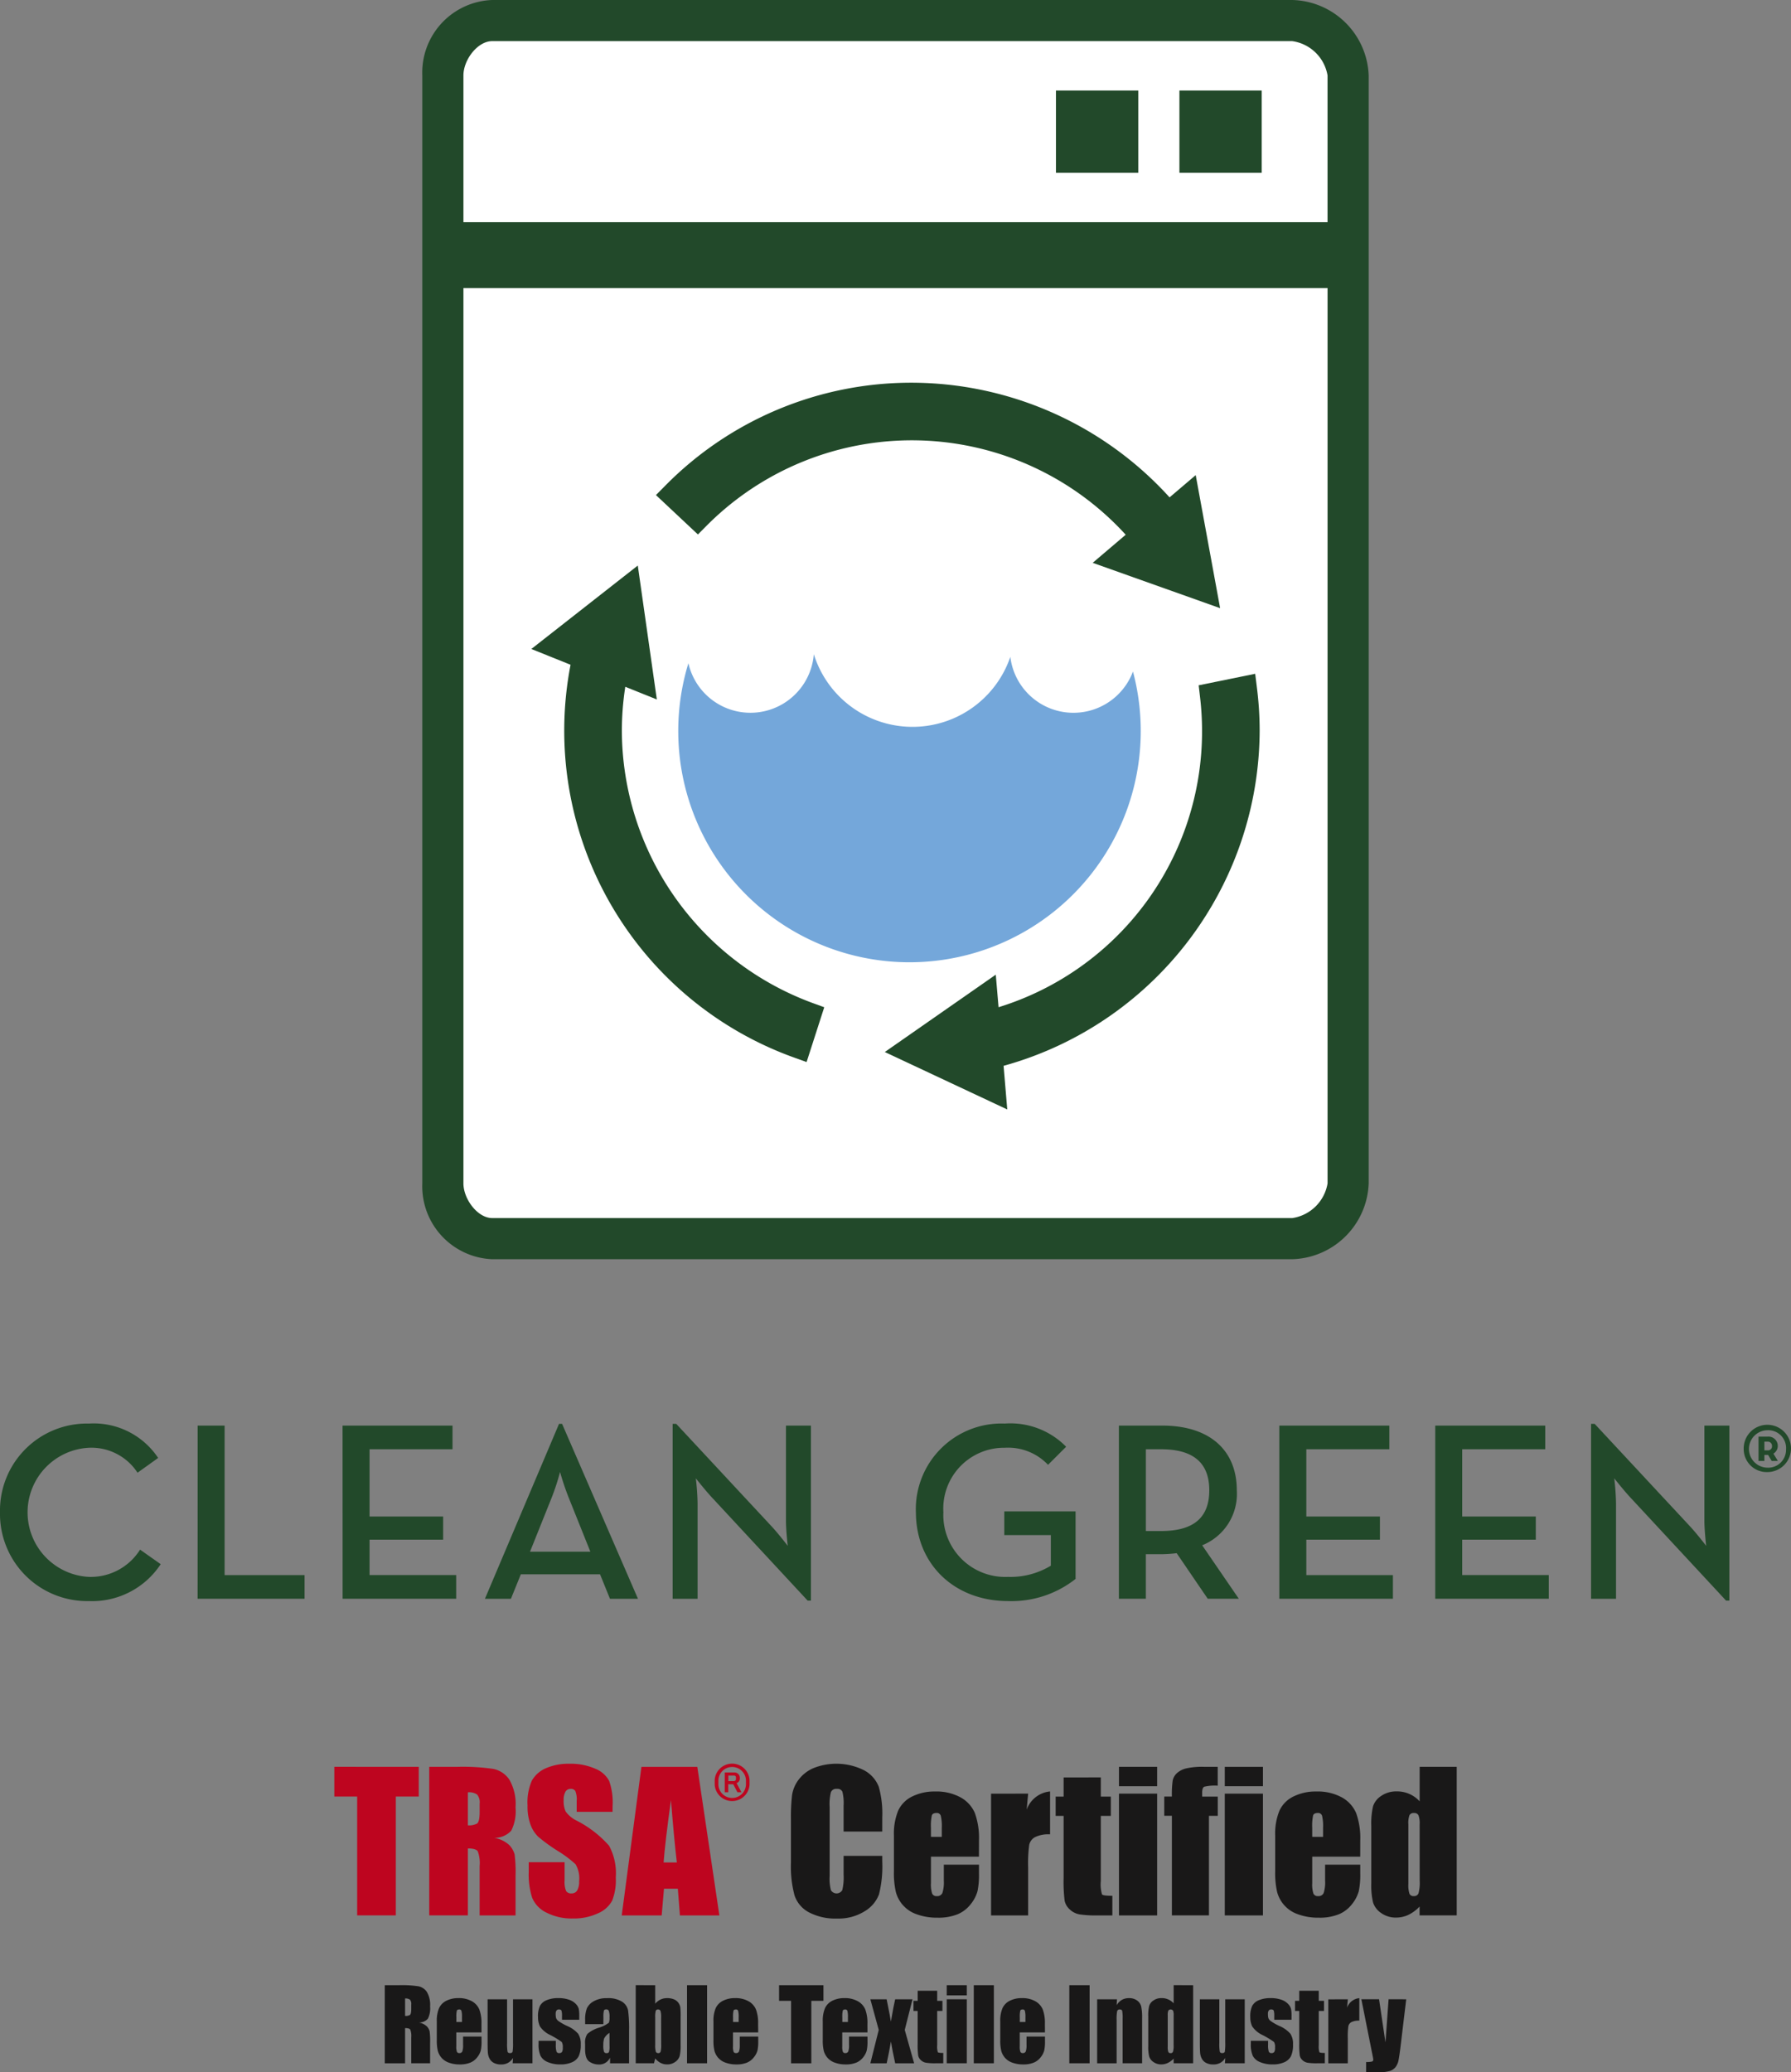 <svg id="Component_35_1" data-name="Component 35 – 1" xmlns="http://www.w3.org/2000/svg" xmlns:xlink="http://www.w3.org/1999/xlink" width="146.177" height="169.118" viewBox="0 0 146.177 169.118">
  <rect x="0" y="0" width="146.177" height="169.118" fill="#808080" stroke="none"/>
  <defs>
    <clipPath id="clip-path">
      <rect id="Rectangle_1205" data-name="Rectangle 1205" width="146.177" height="169.118" fill="none"/>
    </clipPath>
  </defs>
  <g id="Group_2005" data-name="Group 2005" clip-path="url(#clip-path)">
    <path id="Path_706" data-name="Path 706" d="M122.846,101.24H59.228A5.139,5.139,0,0,1,54.089,96.1V7.517a5.139,5.139,0,0,1,5.139-5.139h63.618a5.139,5.139,0,0,1,5.139,5.139V96.1a5.139,5.139,0,0,1-5.139,5.139" transform="translate(-17.759 -0.781)" fill="#fff"/>
    <path id="Path_707" data-name="Path 707" d="M122.322,0h-65.3a5.928,5.928,0,0,0-5.707,6.157v90.42a5.956,5.956,0,0,0,5.707,6.189h65.3a6.427,6.427,0,0,0,6.235-6.189V6.157A6.4,6.4,0,0,0,122.322,0m-65.3,3.358h65.3a3.4,3.4,0,0,1,2.877,2.8V18.135H54.672V6.157c0-1.278,1.153-2.8,2.348-2.8m65.3,96.05h-65.3c-1.195,0-2.348-1.554-2.348-2.831V23.509H125.2V96.577a3.431,3.431,0,0,1-2.877,2.831" transform="translate(-16.848)" fill="#22492a"/>
    <rect id="Rectangle_1200" data-name="Rectangle 1200" width="6.717" height="6.717" transform="translate(86.185 7.388)" fill="#22492a"/>
    <rect id="Rectangle_1201" data-name="Rectangle 1201" width="6.717" height="6.717" transform="translate(96.261 7.388)" fill="#22492a"/>
    <path id="Path_708" data-name="Path 708" d="M119.529,80.9a5.188,5.188,0,0,1-10.009-1.2,8.435,8.435,0,0,1-16.039-.216,5.19,5.19,0,0,1-10.236.737,18.874,18.874,0,1,0,36.284.678" transform="translate(-27.059 -26.096)" fill="#74a7da"/>
    <path id="Path_709" data-name="Path 709" d="M71.952,82.172a23.559,23.559,0,0,1,.281-3.562l2.574,1.035-1.554-10.93-8.688,6.81,3.2,1.288a28.347,28.347,0,0,0,18.285,32.07l.98.353,1.441-4.473-.912-.332A23.764,23.764,0,0,1,71.952,82.172" transform="translate(-21.198 -22.561)" fill="#22492a"/>
    <path id="Path_710" data-name="Path 710" d="M83.821,58.191a23.618,23.618,0,0,1,34.225.716L115.352,61.2l10.4,3.7-1.992-10.858-2.133,1.816A28.482,28.482,0,0,0,100.6,46.5a28.175,28.175,0,0,0-20.166,8.435l-.728.735,3.426,3.215Z" transform="translate(-26.169 -15.267)" fill="#22492a"/>
    <path id="Path_711" data-name="Path 711" d="M138.11,86.49a28.07,28.07,0,0,0-.23-3.544l-.135-1.079-4.612.94.107.92a23.873,23.873,0,0,1,.168,2.764A23.555,23.555,0,0,1,116.8,109.079l-.227-2.656-9.057,6.312,9.994,4.688-.3-3.561a28.481,28.481,0,0,0,20.9-27.372" transform="translate(-35.3 -26.879)" fill="#22492a"/>
    <path id="Path_712" data-name="Path 712" d="M0,180.2a7.1,7.1,0,0,1,7.255-7.233,6.318,6.318,0,0,1,5.653,2.806l-1.683,1.206a4.493,4.493,0,0,0-3.97-2.037,5.276,5.276,0,0,0,0,10.538,4.748,4.748,0,0,0,4.177-2.224l1.684,1.186a6.691,6.691,0,0,1-5.861,3.013A7.119,7.119,0,0,1,0,180.2" transform="translate(0 -56.789)" fill="#22492a"/>
    <path id="Path_713" data-name="Path 713" d="M24.017,173.215h2.2v12.2h6.527v1.933h-8.73Z" transform="translate(-7.885 -56.871)" fill="#22492a"/>
    <path id="Path_714" data-name="Path 714" d="M41.626,173.215H50.6v1.932H43.829v5.488h6.007v1.891H43.829v2.889H50.9v1.933h-9.27Z" transform="translate(-13.667 -56.871)" fill="#22492a"/>
    <path id="Path_715" data-name="Path 715" d="M64.974,173h.249l6.194,14.279H69.132l-.811-2H61.857l-.811,2h-2.12Zm2.557,10.434-1.767-4.407a21.559,21.559,0,0,1-.707-2.1,18.893,18.893,0,0,1-.685,2.1l-1.767,4.407Z" transform="translate(-19.347 -56.799)" fill="#22492a"/>
    <path id="Path_716" data-name="Path 716" d="M84.957,179.026c-.561-.6-1.33-1.58-1.33-1.58a20.229,20.229,0,0,1,.144,2.037v7.794H81.736V173h.291l7.794,8.376c.541.582,1.309,1.58,1.309,1.58s-.145-1.247-.145-2.037v-7.773h2.037v14.279h-.27Z" transform="translate(-26.836 -56.799)" fill="#22492a"/>
    <path id="Path_717" data-name="Path 717" d="M111.291,180.2a6.993,6.993,0,0,1,7.255-7.233,6.369,6.369,0,0,1,5.009,1.892l-1.476,1.475a4.492,4.492,0,0,0-3.533-1.392,4.96,4.96,0,0,0-5.009,5.259,5.052,5.052,0,0,0,5.279,5.279,6.34,6.34,0,0,0,3.491-.914V182.07h-3.8v-1.933h5.819v5.508a8.423,8.423,0,0,1-5.507,1.809c-4.406,0-7.525-3.035-7.525-7.254" transform="translate(-36.54 -56.789)" fill="#22492a"/>
    <path id="Path_718" data-name="Path 718" d="M145.747,187.348h-2.536l-2.536-3.721a11.324,11.324,0,0,1-1.185.083h-1.33v3.638h-2.2V173.215h3.534c3.906,0,6.089,2.037,6.089,5.279a4.515,4.515,0,0,1-2.826,4.489Zm-6.34-5.529c2.806,0,3.929-1.226,3.929-3.325,0-2.12-1.165-3.347-3.929-3.347h-1.246v6.672Z" transform="translate(-44.638 -56.871)" fill="#22492a"/>
    <path id="Path_719" data-name="Path 719" d="M155.455,173.215h8.98v1.932h-6.776v5.488h6.007v1.891h-6.007v2.889h7.067v1.933h-9.27Z" transform="translate(-51.04 -56.871)" fill="#22492a"/>
    <path id="Path_720" data-name="Path 720" d="M174.4,173.215h8.978v1.932H176.6v5.488h6.007v1.891H176.6v2.889h7.067v1.933H174.4Z" transform="translate(-57.259 -56.871)" fill="#22492a"/>
    <path id="Path_721" data-name="Path 721" d="M196.558,179.026c-.561-.6-1.33-1.58-1.33-1.58a20.137,20.137,0,0,1,.145,2.037v7.794h-2.037V173h.291l7.795,8.376c.54.582,1.309,1.58,1.309,1.58s-.145-1.247-.145-2.037v-7.773h2.037v14.279h-.27Z" transform="translate(-63.477 -56.799)" fill="#22492a"/>
    <path id="Path_722" data-name="Path 722" d="M211.884,175.129a1.93,1.93,0,1,1,1.92,1.886,1.876,1.876,0,0,1-1.92-1.886m3.457.009A1.457,1.457,0,0,0,213.8,173.6a1.528,1.528,0,0,0,0,3.055,1.457,1.457,0,0,0,1.537-1.519m-.663.969h-.507l-.288-.489h-.306v.489h-.48v-1.982h.725a.761.761,0,0,1,.847.742.735.735,0,0,1-.357.645Zm-.848-.864a.325.325,0,0,0,.367-.358.335.335,0,0,0-.367-.35h-.253v.708Z" transform="translate(-69.567 -56.877)" fill="#22492a"/>
    <path id="Path_723" data-name="Path 723" d="M46.756,241.209h1.173a8.974,8.974,0,0,1,1.589.091,1.091,1.091,0,0,1,.676.462,2.1,2.1,0,0,1,.261,1.187,1.858,1.858,0,0,1-.185,1,.972.972,0,0,1-.728.307,1.245,1.245,0,0,1,.661.326.981.981,0,0,1,.211.376,5.958,5.958,0,0,1,.041.942v1.681H48.917v-2.117a1.464,1.464,0,0,0-.08-.633c-.054-.082-.2-.122-.424-.122v2.873H46.756Zm1.657,1.09v1.417a.733.733,0,0,0,.392-.077q.112-.077.111-.5v-.351a.531.531,0,0,0-.107-.4.618.618,0,0,0-.4-.095" transform="translate(-15.351 -79.195)" fill="#191818"/>
    <path id="Path_724" data-name="Path 724" d="M56.727,245.578H54.669v1.129a1.253,1.253,0,0,0,.051.457.2.2,0,0,0,.2.1.239.239,0,0,0,.242-.136,1.481,1.481,0,0,0,.06-.525v-.688h1.507v.386a3.441,3.441,0,0,1-.06.744,1.507,1.507,0,0,1-.286.555,1.379,1.379,0,0,1-.568.443,2.2,2.2,0,0,1-.864.148,2.505,2.505,0,0,1-.89-.146,1.42,1.42,0,0,1-.6-.4,1.449,1.449,0,0,1-.3-.559,3.611,3.611,0,0,1-.083-.888v-1.523a2.591,2.591,0,0,1,.185-1.081,1.269,1.269,0,0,1,.606-.606,2.138,2.138,0,0,1,.969-.21,2.167,2.167,0,0,1,1.1.254,1.391,1.391,0,0,1,.61.672,3.154,3.154,0,0,1,.175,1.179Zm-1.594-.85v-.382a1.933,1.933,0,0,0-.043-.524.171.171,0,0,0-.177-.118c-.11,0-.179.033-.2.1a2.1,2.1,0,0,0-.039.541v.382Z" transform="translate(-17.427 -79.711)" fill="#191818"/>
    <path id="Path_725" data-name="Path 725" d="M62.912,242.92v5.222H61.295l.028-.434a1.105,1.105,0,0,1-.407.4,1.146,1.146,0,0,1-.557.132,1.257,1.257,0,0,1-.594-.126.818.818,0,0,1-.347-.335,1.222,1.222,0,0,1-.14-.435q-.027-.227-.028-.9V242.92h1.59v3.554a3.677,3.677,0,0,0,.038.724c.025.076.091.114.2.114s.189-.04.212-.118a4.572,4.572,0,0,0,.033-.76V242.92Z" transform="translate(-19.453 -79.757)" fill="#191818"/>
    <path id="Path_726" data-name="Path 726" d="M68.742,244.542H67.333v-.283a1.517,1.517,0,0,0-.04-.458c-.028-.064-.1-.1-.208-.1a.236.236,0,0,0-.2.089.44.44,0,0,0-.066.265,1.316,1.316,0,0,0,.034.353.556.556,0,0,0,.2.246,4.343,4.343,0,0,0,.686.39,2.5,2.5,0,0,1,.909.637,1.472,1.472,0,0,1,.217.87,2.191,2.191,0,0,1-.165.963,1.1,1.1,0,0,1-.553.5,2.258,2.258,0,0,1-.935.175A2.562,2.562,0,0,1,66.175,248a1.132,1.132,0,0,1-.593-.511,2.275,2.275,0,0,1-.161-.976v-.252h1.409v.33a1.745,1.745,0,0,0,.054.547.206.206,0,0,0,.21.126.284.284,0,0,0,.236-.085.63.63,0,0,0,.067-.357.792.792,0,0,0-.087-.468,7.334,7.334,0,0,0-.925-.559,2.045,2.045,0,0,1-.854-.714,1.746,1.746,0,0,1-.154-.762,1.973,1.973,0,0,1,.165-.923,1.076,1.076,0,0,1,.562-.459,2.42,2.42,0,0,1,.918-.161,2.626,2.626,0,0,1,.885.132,1.357,1.357,0,0,1,.559.349.936.936,0,0,1,.236.4,2.913,2.913,0,0,1,.041.578Z" transform="translate(-21.465 -79.71)" fill="#191818"/>
    <path id="Path_727" data-name="Path 727" d="M72.587,244.9H71.1v-.351a2.483,2.483,0,0,1,.14-.935,1.3,1.3,0,0,1,.56-.58,2.111,2.111,0,0,1,1.094-.252,2.132,2.132,0,0,1,1.216.285,1.112,1.112,0,0,1,.492.7,10.981,10.981,0,0,1,.083,1.71V248.1H73.134v-.465a.966.966,0,0,1-.924.56,1.338,1.338,0,0,1-.765-.234q-.349-.234-.349-1.025V246.5a1.255,1.255,0,0,1,.185-.8,2.6,2.6,0,0,1,.917-.5,2.606,2.606,0,0,0,.838-.413,1.092,1.092,0,0,0,.055-.433,1.454,1.454,0,0,0-.06-.533.21.21,0,0,0-.2-.124c-.107,0-.174.035-.2.1a2.122,2.122,0,0,0-.04.541Zm.5.716a1.172,1.172,0,0,0-.442.468,1.847,1.847,0,0,0-.062.543,1.571,1.571,0,0,0,.054.523.207.207,0,0,0,.21.118.2.2,0,0,0,.2-.093,1.5,1.5,0,0,0,.044-.486Z" transform="translate(-23.342 -79.71)" fill="#191818"/>
    <path id="Path_728" data-name="Path 728" d="M78.838,241.209v1.509a1.323,1.323,0,0,1,.44-.342,1.234,1.234,0,0,1,.525-.112,1.436,1.436,0,0,1,.567.1.815.815,0,0,1,.366.287.869.869,0,0,1,.152.363,6.918,6.918,0,0,1,.025.756v2.353a3.528,3.528,0,0,1-.076.856.9.9,0,0,1-.361.488,1.111,1.111,0,0,1-.673.207,1.142,1.142,0,0,1-.521-.122,1.4,1.4,0,0,1-.443-.367l-.1.394H77.248v-6.372Zm.484,2.633a1.7,1.7,0,0,0-.051-.529.2.2,0,0,0-.2-.124.181.181,0,0,0-.189.108,1.978,1.978,0,0,0-.044.545v2.251a1.76,1.76,0,0,0,.05.539.189.189,0,0,0,.194.118.186.186,0,0,0,.2-.122,2.243,2.243,0,0,0,.044-.586Z" transform="translate(-25.362 -79.195)" fill="#191818"/>
    <rect id="Rectangle_1202" data-name="Rectangle 1202" width="1.638" height="6.372" transform="translate(56.073 162.014)" fill="#191818"/>
    <path id="Path_729" data-name="Path 729" d="M90.348,245.578H88.29v1.129a1.253,1.253,0,0,0,.051.457.2.2,0,0,0,.2.1.239.239,0,0,0,.242-.136,1.481,1.481,0,0,0,.06-.525v-.688h1.507v.386a3.441,3.441,0,0,1-.06.744A1.507,1.507,0,0,1,90,247.6a1.379,1.379,0,0,1-.568.443,2.2,2.2,0,0,1-.864.148,2.505,2.505,0,0,1-.89-.146,1.42,1.42,0,0,1-.6-.4,1.449,1.449,0,0,1-.3-.559,3.611,3.611,0,0,1-.083-.888v-1.523a2.591,2.591,0,0,1,.185-1.081,1.269,1.269,0,0,1,.606-.606,2.138,2.138,0,0,1,.969-.21,2.167,2.167,0,0,1,1.1.254,1.391,1.391,0,0,1,.61.672,3.154,3.154,0,0,1,.175,1.179Zm-1.594-.85v-.382a1.933,1.933,0,0,0-.043-.524.171.171,0,0,0-.177-.118c-.11,0-.179.033-.2.1a2.1,2.1,0,0,0-.039.541v.382Z" transform="translate(-28.465 -79.711)" fill="#191818"/>
    <path id="Path_730" data-name="Path 730" d="M98.289,241.209v1.275H97.3v5.1H95.648v-5.1h-.98v-1.275Z" transform="translate(-31.082 -79.195)" fill="#191818"/>
    <path id="Path_731" data-name="Path 731" d="M103.625,245.578h-2.058v1.129a1.253,1.253,0,0,0,.051.457.2.2,0,0,0,.2.1.239.239,0,0,0,.242-.136,1.481,1.481,0,0,0,.06-.525v-.688h1.507v.386a3.441,3.441,0,0,1-.06.744,1.514,1.514,0,0,1-.285.555,1.385,1.385,0,0,1-.568.443,2.2,2.2,0,0,1-.864.148,2.505,2.505,0,0,1-.89-.146,1.42,1.42,0,0,1-.6-.4,1.449,1.449,0,0,1-.3-.559,3.645,3.645,0,0,1-.083-.888v-1.523a2.591,2.591,0,0,1,.185-1.081,1.269,1.269,0,0,1,.606-.606,2.138,2.138,0,0,1,.969-.21,2.167,2.167,0,0,1,1.1.254,1.391,1.391,0,0,1,.61.672,3.154,3.154,0,0,1,.175,1.179Zm-1.594-.85v-.382a1.932,1.932,0,0,0-.043-.524.171.171,0,0,0-.177-.118c-.11,0-.179.033-.2.1a2.1,2.1,0,0,0-.039.541v.382Z" transform="translate(-32.825 -79.711)" fill="#191818"/>
    <path id="Path_732" data-name="Path 732" d="M109.2,242.92l-.633,2.5.767,2.727h-1.546q-.23-1.033-.349-1.779-.159.931-.347,1.779H105.76l.684-2.727-.684-2.5h1.329q.323,1.6.347,1.818.23-1.337.349-1.818Z" transform="translate(-34.724 -79.757)" fill="#191818"/>
    <path id="Path_733" data-name="Path 733" d="M112.934,241.883v.823h.429v.826h-.429v2.794a1.5,1.5,0,0,0,.054.575c.036.039.183.059.442.059v.842h-.641a4.565,4.565,0,0,1-.775-.046.823.823,0,0,1-.409-.208.694.694,0,0,1-.221-.374,6.643,6.643,0,0,1-.043-.99v-2.652H111v-.826h.343v-.823Z" transform="translate(-36.443 -79.416)" fill="#191818"/>
    <path id="Path_734" data-name="Path 734" d="M116.679,242.039h-1.638v-.83h1.638Zm0,5.541h-1.638v-5.222h1.638Z" transform="translate(-37.771 -79.195)" fill="#191818"/>
    <rect id="Rectangle_1203" data-name="Rectangle 1203" width="1.638" height="6.372" transform="translate(79.478 162.014)" fill="#191818"/>
    <path id="Path_735" data-name="Path 735" d="M125.193,245.578h-2.058v1.129a1.269,1.269,0,0,0,.051.457.2.2,0,0,0,.2.1.24.24,0,0,0,.242-.136,1.481,1.481,0,0,0,.06-.525v-.688h1.507v.386a3.441,3.441,0,0,1-.06.744,1.507,1.507,0,0,1-.286.555,1.384,1.384,0,0,1-.568.443,2.2,2.2,0,0,1-.864.148,2.505,2.505,0,0,1-.89-.146,1.42,1.42,0,0,1-.6-.4,1.448,1.448,0,0,1-.3-.559,3.611,3.611,0,0,1-.083-.888v-1.523a2.591,2.591,0,0,1,.185-1.081,1.269,1.269,0,0,1,.606-.606,2.137,2.137,0,0,1,.968-.21,2.168,2.168,0,0,1,1.1.254,1.391,1.391,0,0,1,.61.672,3.154,3.154,0,0,1,.175,1.179Zm-1.593-.85v-.382a1.913,1.913,0,0,0-.044-.524.17.17,0,0,0-.177-.118c-.11,0-.179.033-.2.1a2.1,2.1,0,0,0-.039.541v.382Z" transform="translate(-39.906 -79.711)" fill="#191818"/>
    <rect id="Rectangle_1204" data-name="Rectangle 1204" width="1.657" height="6.372" transform="translate(87.274 162.014)" fill="#191818"/>
    <path id="Path_736" data-name="Path 736" d="M134.939,242.874l-.028.482a1.2,1.2,0,0,1,.424-.433,1.137,1.137,0,0,1,.576-.144,1.1,1.1,0,0,1,.669.193.858.858,0,0,1,.334.486,4.4,4.4,0,0,1,.075.978v3.66H135.4V244.48a3.39,3.39,0,0,0-.035-.658c-.023-.079-.089-.118-.2-.118a.2.2,0,0,0-.213.136,3.429,3.429,0,0,0-.043.727v3.53h-1.59v-5.222Z" transform="translate(-43.773 -79.71)" fill="#191818"/>
    <path id="Path_737" data-name="Path 737" d="M143.191,241.209v6.372H141.6V247.2a1.655,1.655,0,0,1-.48.355,1.231,1.231,0,0,1-.527.118,1.072,1.072,0,0,1-.641-.195.864.864,0,0,1-.348-.451,3.209,3.209,0,0,1-.077-.834v-2.444a3.288,3.288,0,0,1,.077-.854.843.843,0,0,1,.352-.443,1.121,1.121,0,0,1,.657-.191,1.3,1.3,0,0,1,.988.427v-1.481Zm-1.59,2.464a.994.994,0,0,0-.048-.386.246.246,0,0,0-.386-.01.993.993,0,0,0-.05.4v2.558a1.174,1.174,0,0,0,.048.419.18.18,0,0,0,.181.1.2.2,0,0,0,.2-.112,1.726,1.726,0,0,0,.051-.549Z" transform="translate(-45.81 -79.195)" fill="#191818"/>
    <path id="Path_738" data-name="Path 738" d="M149.461,242.92v5.222h-1.617l.028-.434a1.105,1.105,0,0,1-.407.4,1.146,1.146,0,0,1-.557.132,1.252,1.252,0,0,1-.594-.126.816.816,0,0,1-.348-.335,1.222,1.222,0,0,1-.14-.435q-.027-.227-.028-.9V242.92h1.59v3.554a3.678,3.678,0,0,0,.038.724c.025.076.091.114.2.114s.189-.04.211-.118a4.574,4.574,0,0,0,.033-.76V242.92Z" transform="translate(-47.869 -79.757)" fill="#191818"/>
    <path id="Path_739" data-name="Path 739" d="M155.291,244.542h-1.41v-.283a1.516,1.516,0,0,0-.04-.458c-.028-.064-.1-.1-.208-.1a.236.236,0,0,0-.2.089.445.445,0,0,0-.066.265,1.316,1.316,0,0,0,.034.353.556.556,0,0,0,.2.246,4.343,4.343,0,0,0,.686.39,2.5,2.5,0,0,1,.909.637,1.473,1.473,0,0,1,.217.87,2.191,2.191,0,0,1-.165.963,1.1,1.1,0,0,1-.553.5,2.26,2.26,0,0,1-.935.175,2.562,2.562,0,0,1-1.036-.189,1.135,1.135,0,0,1-.593-.511,2.275,2.275,0,0,1-.161-.976v-.252h1.409v.33a1.745,1.745,0,0,0,.054.547.206.206,0,0,0,.21.126.284.284,0,0,0,.236-.085.63.63,0,0,0,.067-.357.792.792,0,0,0-.087-.468,7.336,7.336,0,0,0-.925-.559,2.045,2.045,0,0,1-.854-.714,1.745,1.745,0,0,1-.154-.762,1.973,1.973,0,0,1,.165-.923,1.076,1.076,0,0,1,.562-.459,2.42,2.42,0,0,1,.918-.161,2.626,2.626,0,0,1,.885.132,1.357,1.357,0,0,1,.559.349.936.936,0,0,1,.236.4,2.9,2.9,0,0,1,.042.578Z" transform="translate(-49.881 -79.71)" fill="#191818"/>
    <path id="Path_740" data-name="Path 740" d="M159.3,241.883v.823h.429v.826H159.3v2.794a1.5,1.5,0,0,0,.054.575c.036.039.183.059.442.059v.842h-.641a4.565,4.565,0,0,1-.775-.046.823.823,0,0,1-.409-.208.694.694,0,0,1-.221-.374,6.645,6.645,0,0,1-.043-.99v-2.652h-.343v-.826h.343v-.823Z" transform="translate(-51.666 -79.416)" fill="#191818"/>
    <path id="Path_741" data-name="Path 741" d="M163,242.874l-.063.686a1.183,1.183,0,0,1,1-.781v1.838a1.335,1.335,0,0,0-.641.118.5.5,0,0,0-.252.329,5.886,5.886,0,0,0-.047.97V248.1h-1.59v-5.222Z" transform="translate(-52.994 -79.71)" fill="#191818"/>
    <path id="Path_742" data-name="Path 742" d="M169.085,242.92l-.454,3.778q-.108.9-.179,1.224a1.327,1.327,0,0,1-.243.539.977.977,0,0,1-.469.313,3.34,3.34,0,0,1-.963.1h-.965v-.834a1.837,1.837,0,0,0,.478-.038.158.158,0,0,0,.106-.167c0-.042-.033-.224-.1-.547l-.871-4.369h1.443l.524,3.526.254-3.526Z" transform="translate(-54.313 -79.757)" fill="#191818"/>
    <path id="Path_743" data-name="Path 743" d="M47.515,214.678V217.1H45.643v9.7H42.489v-9.7H40.625v-2.426Z" transform="translate(-13.338 -70.484)" fill="#be051f"/>
    <path id="Path_744" data-name="Path 744" d="M52.161,214.678h2.232a16.981,16.981,0,0,1,3.022.173,2.075,2.075,0,0,1,1.288.88,3.99,3.99,0,0,1,.5,2.258,3.54,3.54,0,0,1-.351,1.9,1.853,1.853,0,0,1-1.386.584,2.373,2.373,0,0,1,1.259.622,1.876,1.876,0,0,1,.4.715,11.319,11.319,0,0,1,.079,1.794v3.2H56.273v-4.029a2.779,2.779,0,0,0-.154-1.206c-.1-.154-.371-.232-.805-.232V226.8H52.161Zm3.153,2.075v2.7a1.4,1.4,0,0,0,.745-.146c.142-.1.214-.413.214-.948v-.666a1.008,1.008,0,0,0-.206-.756,1.17,1.17,0,0,0-.753-.18" transform="translate(-17.126 -70.484)" fill="#be051f"/>
    <path id="Path_745" data-name="Path 745" d="M71.04,218.223H68.113v-.9a1.764,1.764,0,0,0-.113-.8.412.412,0,0,0-.374-.173.477.477,0,0,0-.431.233,1.345,1.345,0,0,0-.146.7,2.012,2.012,0,0,0,.164.915,2.386,2.386,0,0,0,.891.741,9.012,9.012,0,0,1,2.652,2.051,4.7,4.7,0,0,1,.547,2.585,4.517,4.517,0,0,1-.3,1.909,2.368,2.368,0,0,1-1.172,1.03,4.628,4.628,0,0,1-2.021.415,4.524,4.524,0,0,1-2.161-.479,2.351,2.351,0,0,1-1.173-1.221,6.242,6.242,0,0,1-.277-2.1v-.794h2.928v1.476a1.953,1.953,0,0,0,.123.877.48.48,0,0,0,.439.194.515.515,0,0,0,.468-.247,1.408,1.408,0,0,0,.154-.735,2.271,2.271,0,0,0-.292-1.4,9.324,9.324,0,0,0-1.475-1.1,14.386,14.386,0,0,1-1.558-1.131,2.643,2.643,0,0,1-.633-.973,4.286,4.286,0,0,1-.251-1.588,4.41,4.41,0,0,1,.355-2.037,2.409,2.409,0,0,1,1.149-1.008,4.594,4.594,0,0,1,1.918-.363,4.981,4.981,0,0,1,2.093.4,2.2,2.2,0,0,1,1.146,1,5.308,5.308,0,0,1,.281,2.049Z" transform="translate(-21.045 -70.359)" fill="#be051f"/>
    <path id="Path_746" data-name="Path 746" d="M81.72,214.679l1.8,12.124H80.3l-.169-2.179H79l-.189,2.179h-3.26l1.608-12.124Zm-1.671,7.8q-.239-2.06-.48-5.093-.482,3.483-.6,5.093Z" transform="translate(-24.807 -70.484)" fill="#be051f"/>
    <path id="Path_747" data-name="Path 747" d="M103.56,219.834h-3.154v-2.107a3.765,3.765,0,0,0-.1-1.148.434.434,0,0,0-.445-.228.465.465,0,0,0-.494.277,4.172,4.172,0,0,0-.1,1.2v5.632a3.883,3.883,0,0,0,.1,1.153.537.537,0,0,0,.932,0,4.43,4.43,0,0,0,.108-1.268v-1.525h3.154v.472a9.355,9.355,0,0,1-.266,2.671,2.732,2.732,0,0,1-1.175,1.38,4.032,4.032,0,0,1-2.243.592,4.648,4.648,0,0,1-2.284-.5,2.439,2.439,0,0,1-1.191-1.389,9.113,9.113,0,0,1-.293-2.671V218.83a15.618,15.618,0,0,1,.091-1.966,2.752,2.752,0,0,1,.535-1.261,2.984,2.984,0,0,1,1.236-.955,5.054,5.054,0,0,1,4.115.19,2.591,2.591,0,0,1,1.191,1.342,8.088,8.088,0,0,1,.285,2.5Z" transform="translate(-31.554 -70.36)" fill="#191818"/>
    <path id="Path_748" data-name="Path 748" d="M115.561,222.991h-3.917v2.149a2.378,2.378,0,0,0,.1.868.378.378,0,0,0,.375.2.454.454,0,0,0,.46-.258,2.837,2.837,0,0,0,.116-1v-1.31h2.869v.734a6.577,6.577,0,0,1-.116,1.415,2.887,2.887,0,0,1-.543,1.057,2.656,2.656,0,0,1-1.082.842,4.193,4.193,0,0,1-1.644.281,4.762,4.762,0,0,1-1.693-.277,2.633,2.633,0,0,1-1.707-1.824,6.868,6.868,0,0,1-.157-1.689v-2.9a4.941,4.941,0,0,1,.351-2.055,2.421,2.421,0,0,1,1.153-1.153,4.068,4.068,0,0,1,1.843-.4,4.114,4.114,0,0,1,2.1.484,2.66,2.66,0,0,1,1.161,1.28,6.015,6.015,0,0,1,.333,2.243Zm-3.033-1.618v-.726a3.661,3.661,0,0,0-.083-1,.326.326,0,0,0-.337-.224c-.21,0-.34.064-.39.191a3.994,3.994,0,0,0-.075,1.03v.726Z" transform="translate(-35.662 -71.465)" fill="#191818"/>
    <path id="Path_749" data-name="Path 749" d="M123.453,217.846l-.12,1.307a2.25,2.25,0,0,1,1.91-1.487v3.5a2.532,2.532,0,0,0-1.22.225.943.943,0,0,0-.48.625,11.22,11.22,0,0,0-.09,1.846v3.924h-3.026v-9.938Z" transform="translate(-39.539 -71.465)" fill="#191818"/>
    <path id="Path_750" data-name="Path 750" d="M131.961,215.961v1.565h.817V219.1h-.817v5.318a2.864,2.864,0,0,0,.1,1.093q.1.112.843.112v1.6h-1.221a8.688,8.688,0,0,1-1.475-.086,1.571,1.571,0,0,1-.779-.4,1.321,1.321,0,0,1-.42-.711,12.582,12.582,0,0,1-.083-1.883V219.1h-.651v-1.573h.651v-1.565Z" transform="translate(-42.116 -70.905)" fill="#191818"/>
    <path id="Path_751" data-name="Path 751" d="M139.086,216.258H135.97v-1.58h3.116Zm0,10.545H135.97v-9.938h3.116Z" transform="translate(-44.642 -70.484)" fill="#191818"/>
    <path id="Path_752" data-name="Path 752" d="M145.834,214.679v1.535a3.76,3.76,0,0,0-1.1.086c-.112.057-.169.221-.169.49v.314h1.273v1.573h-.719V226.8h-3.026v-8.126h-.622v-1.573h.622a8.043,8.043,0,0,1,.067-1.31,1.128,1.128,0,0,1,.334-.588,1.717,1.717,0,0,1,.746-.394,6.015,6.015,0,0,1,1.49-.134Z" transform="translate(-46.447 -70.484)" fill="#191818"/>
    <path id="Path_753" data-name="Path 753" d="M151.942,216.258h-3.116v-1.58h3.116Zm0,10.545h-3.116v-9.938h3.116Z" transform="translate(-48.863 -70.484)" fill="#191818"/>
    <path id="Path_754" data-name="Path 754" d="M161.891,222.991h-3.917v2.149a2.4,2.4,0,0,0,.1.868.379.379,0,0,0,.375.2.455.455,0,0,0,.46-.258,2.842,2.842,0,0,0,.116-1v-1.31h2.869v.734a6.57,6.57,0,0,1-.117,1.415,2.887,2.887,0,0,1-.543,1.057,2.656,2.656,0,0,1-1.082.842,4.19,4.19,0,0,1-1.644.281,4.761,4.761,0,0,1-1.693-.277,2.632,2.632,0,0,1-1.707-1.824,6.868,6.868,0,0,1-.157-1.689v-2.9a4.929,4.929,0,0,1,.352-2.055,2.424,2.424,0,0,1,1.153-1.153,4.064,4.064,0,0,1,1.842-.4,4.118,4.118,0,0,1,2.1.484,2.662,2.662,0,0,1,1.161,1.28,6,6,0,0,1,.334,2.243Zm-3.033-1.618v-.726a3.622,3.622,0,0,0-.083-1,.326.326,0,0,0-.337-.224c-.211,0-.341.064-.39.191a3.993,3.993,0,0,0-.075,1.03v.726Z" transform="translate(-50.873 -71.465)" fill="#191818"/>
    <path id="Path_755" data-name="Path 755" d="M173.6,214.678V226.8H170.57v-.72a3.151,3.151,0,0,1-.913.676,2.342,2.342,0,0,1-1,.224,2.046,2.046,0,0,1-1.222-.37,1.654,1.654,0,0,1-.662-.858,6.113,6.113,0,0,1-.146-1.588v-4.651a6.26,6.26,0,0,1,.146-1.625,1.609,1.609,0,0,1,.67-.843,2.143,2.143,0,0,1,1.251-.363,2.477,2.477,0,0,1,1.88.811v-2.818Zm-3.026,4.688a1.886,1.886,0,0,0-.094-.733.374.374,0,0,0-.37-.187.378.378,0,0,0-.363.169,1.869,1.869,0,0,0-.094.752v4.868a2.226,2.226,0,0,0,.091.8.344.344,0,0,0,.343.191.385.385,0,0,0,.39-.214,3.284,3.284,0,0,0,.1-1.044Z" transform="translate(-54.706 -70.484)" fill="#191818"/>
    <path id="Path_756" data-name="Path 756" d="M86.846,215.623a1.425,1.425,0,0,1,2.844,0v.39a1.425,1.425,0,0,1-2.844,0Zm.3.39a1.126,1.126,0,0,0,2.25,0v-.39a1.127,1.127,0,0,0-2.25,0Zm1.316-1a.429.429,0,0,1,.434.4v.058a.387.387,0,0,1-.265.408l.4.748H88.7l-.339-.654h-.348l-.069-.009.009.06v.6h-.288v-1.614Zm-.5.306v.341l-.009.059h.467a.169.169,0,0,0,.161-.17V215.4a.149.149,0,0,0-.152-.136h-.476Z" transform="translate(-28.514 -70.359)" fill="#be051f"/>
  </g>
</svg>
